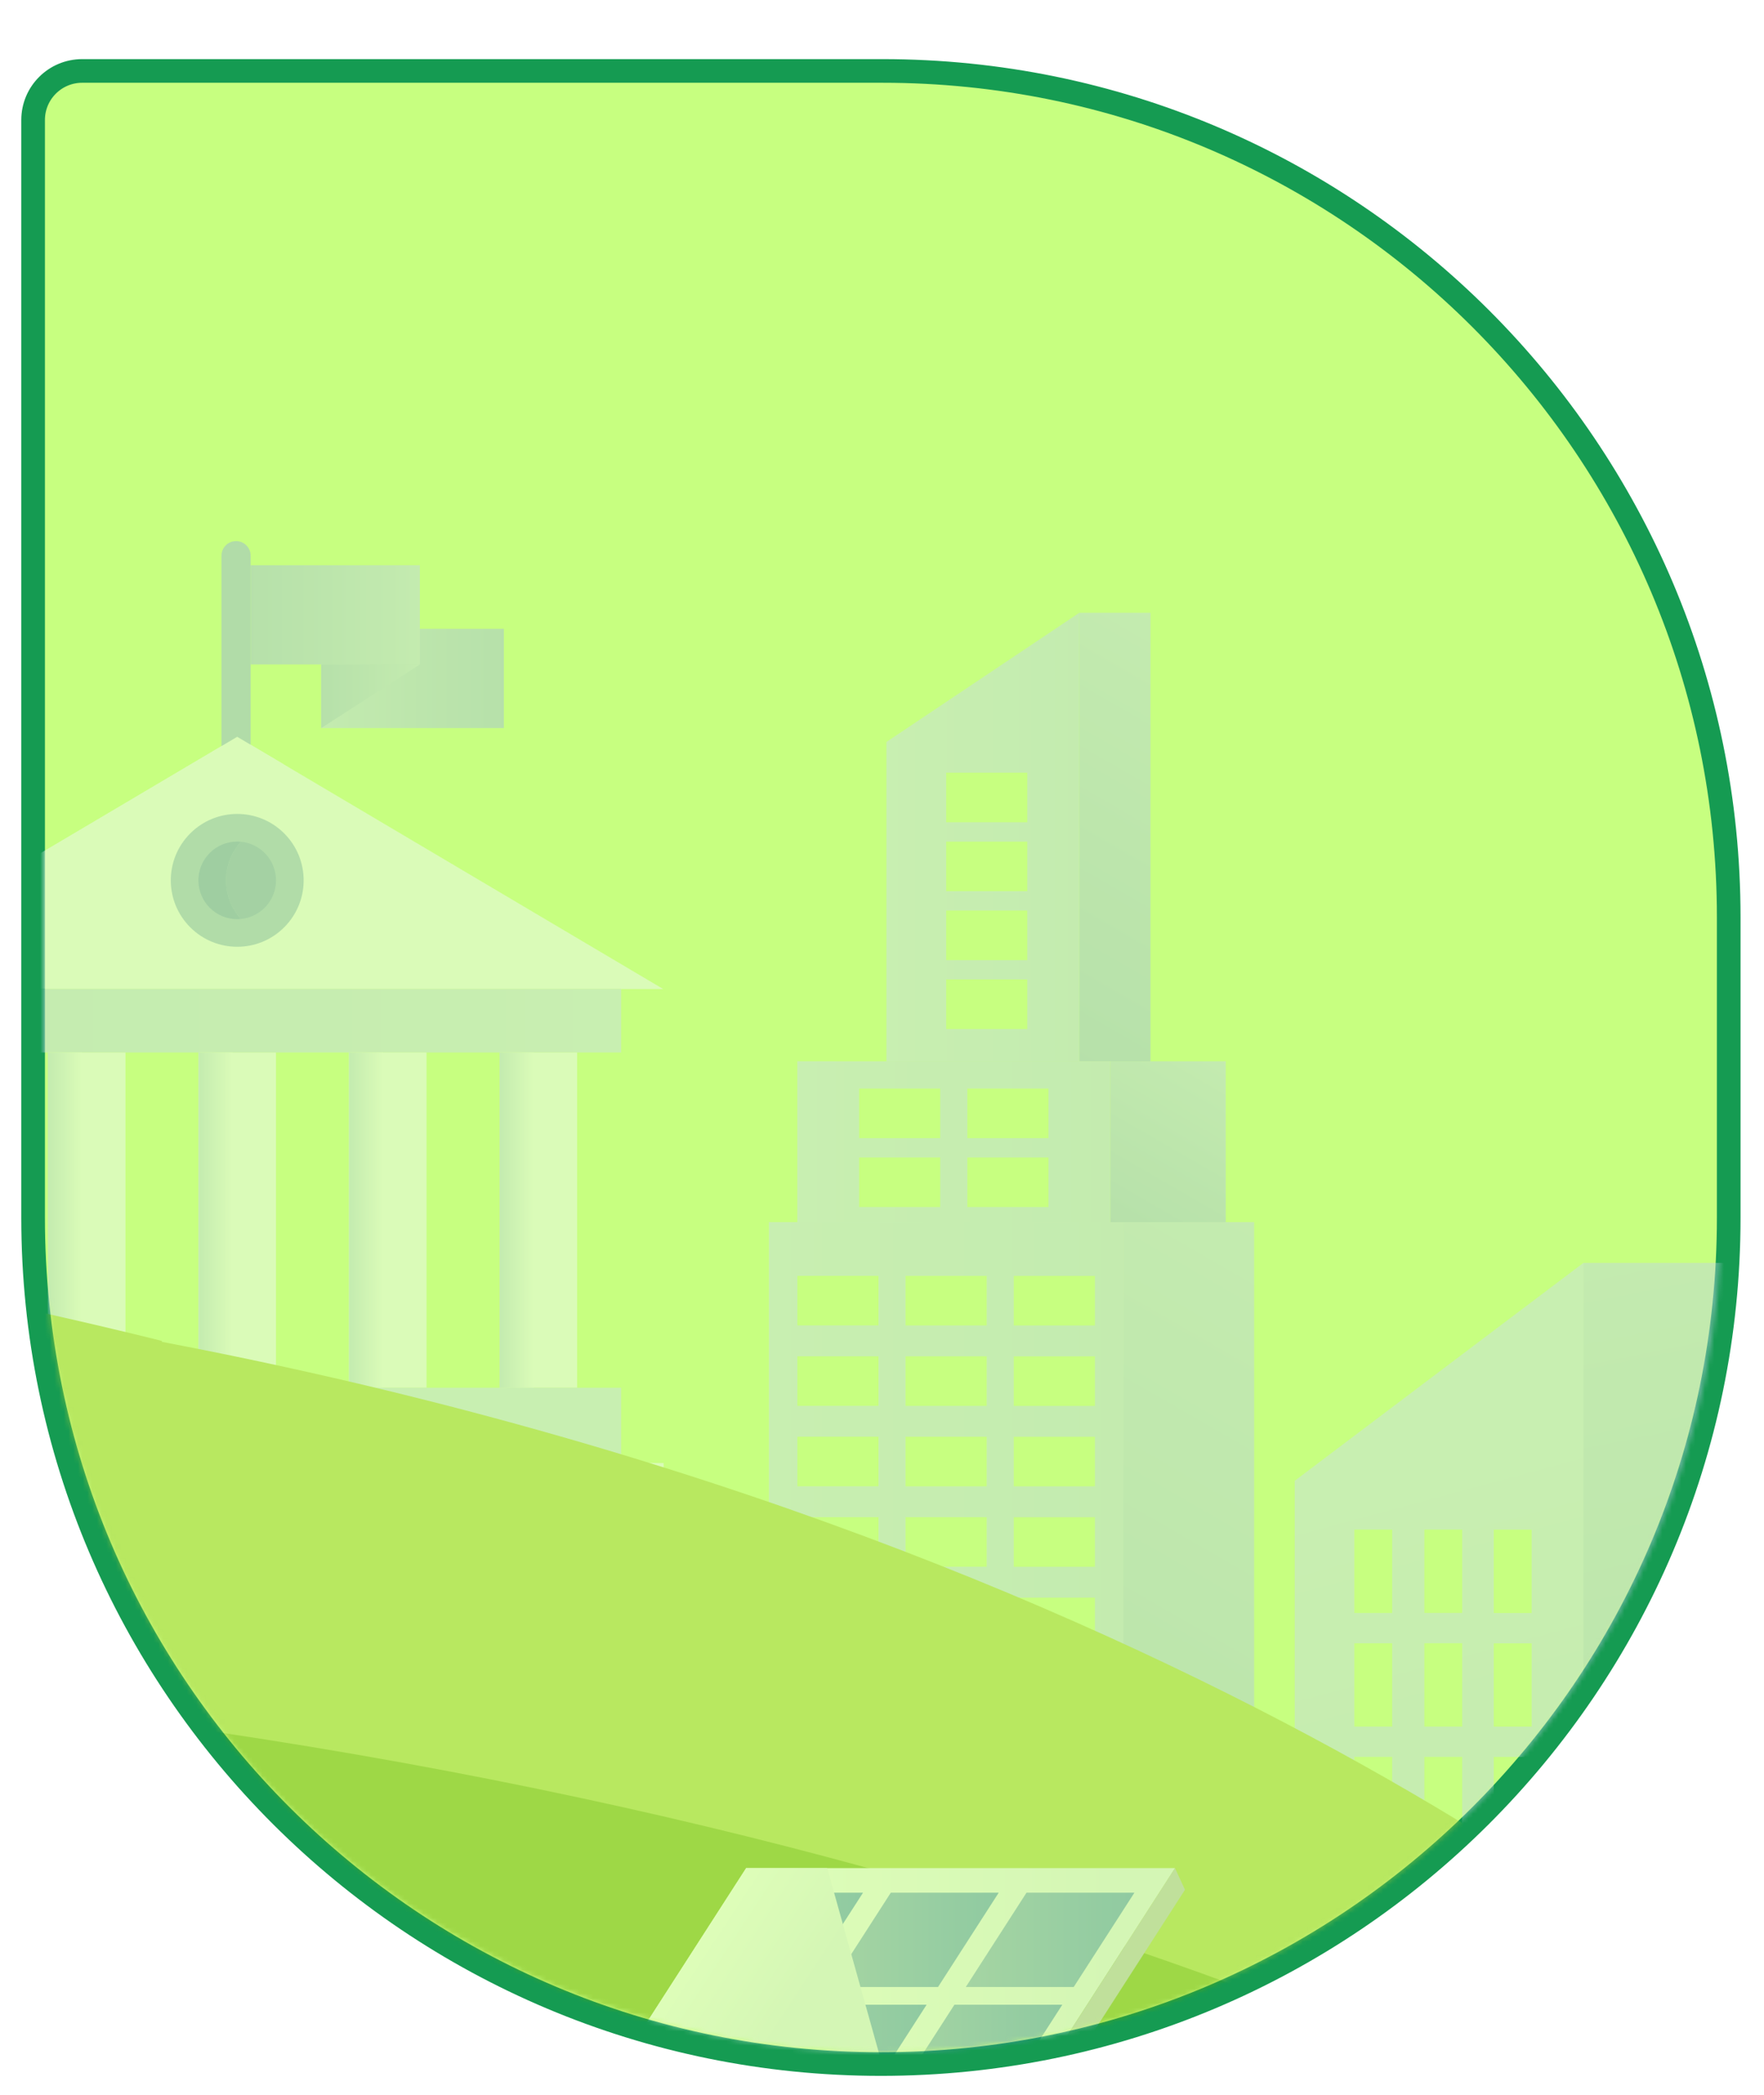 <svg width="373" height="443" viewBox="0 0 373 443" fill="none" xmlns="http://www.w3.org/2000/svg">
<g filter="url(#filter0_d_361_1677)">
<path d="M7 13.374C7 7.644 11.644 3 17.374 3H186.594C285.423 3 365.539 83.117 365.539 181.945V245.484C365.539 344.313 285.099 424.43 186.27 424.43C87.441 424.43 7 344.313 7 245.484V13.374Z" fill="#C7FF80" stroke="#159B52" stroke-width="5"/>
<g opacity="0.45">
<mask id="mask0_361_1677" style="mask-type:luminance" maskUnits="userSpaceOnUse" x="9" y="5" width="355" height="417">
<path d="M9 15.374C9 9.644 13.644 5 19.374 5H185.055C283.883 5 364 85.117 364 183.945V244.5C364 342.531 284.531 422 186.5 422C88.469 422 9 342.531 9 244.5V15.374Z" fill="white"/>
</mask>
<g mask="url(#mask0_361_1677)">
<path d="M265.194 246.416H237.531V442.452H265.194V246.416Z" fill="url(#paint0_linear_361_1677)"/>
<path d="M259.192 212.413H234.765V246.416H259.192V212.413Z" fill="url(#paint1_linear_361_1677)"/>
<path d="M243.273 117.57H228.221V212.413H243.273V117.57Z" fill="url(#paint2_linear_361_1677)"/>
<path d="M168.589 212.413V246.416H234.765V212.413H168.589ZM198.814 243.218H181.659V232.738H198.814V243.218ZM198.814 228.646H181.659V218.166H198.814V228.646ZM221.695 243.218H204.54V232.738H221.695V243.218ZM221.695 228.646H204.54V218.166H221.695V228.646Z" fill="url(#paint3_linear_361_1677)"/>
<path d="M187.443 144.881V212.413H228.221V117.57L187.443 144.881ZM217.216 205.583H200.061V195.103H217.216V205.583ZM217.216 191.011H200.061V180.531H217.216V191.011ZM217.216 176.439H200.061V165.959H217.216V176.439ZM217.216 161.867H200.061V151.387H217.216V161.867Z" fill="url(#paint4_linear_361_1677)"/>
<path d="M162.588 246.416V442.452H237.531V246.416H162.588ZM185.758 421.312H168.603V410.832H185.758V421.312ZM185.758 404.306H168.603V393.826H185.758V404.306ZM185.758 387.299H168.603V376.819H185.758V387.299ZM185.758 370.293H168.603V359.813H185.758V370.293ZM185.758 353.286H168.603V342.806H185.758V353.286ZM185.758 336.28H168.603V325.8H185.758V336.28ZM185.758 319.273H168.603V308.793H185.758V319.273ZM185.758 302.267H168.603V291.786H185.758V302.267ZM185.758 285.26H168.603V274.78H185.758V285.26ZM185.758 268.253H168.603V257.773H185.758V268.253ZM208.639 421.319H191.484V410.839H208.639V421.319ZM208.639 404.313H191.484V393.833H208.639V404.313ZM208.639 387.306H191.484V376.826H208.639V387.306ZM208.639 370.3H191.484V359.82H208.639V370.3ZM208.639 353.293H191.484V342.813H208.639V353.293ZM208.639 336.287H191.484V325.806H208.639V336.287ZM208.639 319.28H191.484V308.8H208.639V319.28ZM208.639 302.273H191.484V291.793H208.639V302.273ZM208.639 285.267H191.484V274.787H208.639V285.267ZM208.639 268.26H191.484V257.78H208.639V268.26ZM231.519 421.326H214.364V410.846H231.519V421.326ZM231.519 404.32H214.364V393.84H231.519V404.32ZM231.519 387.313H214.364V376.833H231.519V387.313ZM231.519 370.307H214.364V359.826H231.519V370.307ZM231.519 353.3H214.364V342.82H231.519V353.3ZM231.519 336.293H214.364V325.813H231.519V336.293ZM231.519 319.287H214.364V308.807H231.519V319.287ZM231.519 302.28H214.364V291.8H231.519V302.28ZM231.519 285.274H214.364V274.794H231.519V285.274ZM231.519 268.267H214.364V257.787H231.519V268.267Z" fill="url(#paint5_linear_361_1677)"/>
<path d="M273.771 301.108V465.317H334.809V255.033L273.771 301.108ZM309.187 449.177H301.179V431.556H309.187V449.177ZM309.187 425.151H301.179V407.529H309.187V425.151ZM309.187 401.124H301.179V383.503H309.187V401.124ZM309.187 377.097H301.179V359.476H309.187V377.097ZM309.187 353.07H301.179V335.449H309.187V353.07ZM309.187 329.044H301.179V311.422H309.187V329.044ZM294.383 449.184H286.375V431.563H294.383V449.184ZM294.383 425.157H286.375V407.536H294.383V425.157ZM294.383 401.131H286.375V383.51H294.383V401.131ZM294.383 377.104H286.375V359.483H294.383V377.104ZM294.383 353.077H286.375V335.456H294.383V353.077ZM294.383 329.051H286.375V311.429H294.383V329.051ZM323.869 449.191H315.861V431.57H323.869V449.191ZM323.869 425.164H315.861V407.543H323.869V425.164ZM323.869 401.138H315.861V383.516H323.869V401.138ZM323.869 377.111H315.861V359.49H323.869V377.111ZM323.869 353.084H315.861V335.463H323.869V353.084ZM323.869 329.057H315.861V311.436H323.869V329.057Z" fill="url(#paint6_linear_361_1677)"/>
<path d="M370.883 255.033H334.809V465.317H370.883V255.033Z" fill="url(#paint7_linear_361_1677)"/>
<path d="M106.549 120.968H67.93V141.942H106.549V120.968Z" fill="url(#paint8_linear_361_1677)"/>
<path d="M50.159 197.124H140.228L50.159 143.791L-39.91 197.124H50.159Z" fill="#F2F7FC"/>
<path d="M50.158 197.124H-31.025V210.545H50.158H131.346V197.124H50.158Z" fill="url(#paint9_linear_361_1677)"/>
<path d="M58.363 210.546H41.959V281.43H58.363V210.546Z" fill="#F2F7FC"/>
<path d="M26.529 210.546H10.126V281.43H26.529V210.546Z" fill="#F2F7FC"/>
<path d="M122.03 210.546H105.626V281.43H122.03V210.546Z" fill="#F2F7FC"/>
<path d="M90.196 210.546H73.793V281.43H90.196V210.546Z" fill="#F2F7FC"/>
<path d="M49.175 210.545H41.959V281.429H49.175V210.545Z" fill="url(#paint10_linear_361_1677)"/>
<path d="M17.342 210.545H10.125V281.429H17.342V210.545Z" fill="url(#paint11_linear_361_1677)"/>
<path d="M112.842 210.545H105.625V281.429H112.842V210.545Z" fill="url(#paint12_linear_361_1677)"/>
<path d="M81.009 210.545H73.793V281.429H81.009V210.545Z" fill="url(#paint13_linear_361_1677)"/>
<path d="M50.158 281.429H-31.025V297.345H50.158H131.346V281.429H50.158Z" fill="url(#paint14_linear_361_1677)"/>
<path d="M50.159 297.346H-40V315.616H50.159H140.323V297.346H50.159Z" fill="#F2F7FC"/>
<path d="M60.093 184.077C65.579 178.592 65.579 169.699 60.093 164.214C54.608 158.728 45.715 158.728 40.23 164.214C34.745 169.699 34.745 178.592 40.23 184.077C45.715 189.563 54.608 189.563 60.093 184.077Z" fill="#97B2DA"/>
<path d="M50.931 165.982C50.676 165.961 50.422 165.943 50.159 165.943C45.628 165.943 41.955 169.616 41.955 174.147C41.955 178.679 45.628 182.352 50.159 182.352C50.418 182.352 50.676 182.334 50.931 182.313C48.982 180.149 47.797 177.286 47.797 174.147C47.797 171.009 48.982 168.146 50.931 165.982Z" fill="#6F92CA"/>
<path d="M58.363 174.146C58.363 169.873 55.099 166.368 50.931 165.98C48.982 168.145 47.796 171.007 47.796 174.146C47.796 177.284 48.982 180.147 50.931 182.311C55.099 181.923 58.363 178.418 58.363 174.146Z" fill="#799ACE"/>
<path d="M49.917 151.936C48.215 151.936 46.835 150.556 46.835 148.853V105.492C46.835 103.789 48.215 102.409 49.917 102.409C51.62 102.409 53 103.789 53 105.492V148.849C53 150.552 51.62 151.931 49.917 151.931V151.936Z" fill="#97B2DA"/>
<path d="M88.783 107.518H53V128.491H88.783V107.518Z" fill="url(#paint15_linear_361_1677)"/>
<path d="M88.783 128.496L67.93 141.943V128.496H88.783Z" fill="url(#paint16_linear_361_1677)"/>
<g style="mix-blend-mode:multiply">
<path d="M60.01 149.624L-20.415 197.124H-39.91L50.159 143.791L60.01 149.624Z" fill="#F2F7FC"/>
</g>
<path fill-rule="evenodd" clip-rule="evenodd" d="M-832 417.878C-832 417.878 -722.333 334.039 -494.21 271.533C-494.21 271.533 -363.007 229.93 -233.63 232.963C-104.253 235.995 34.221 271.533 34.221 271.533V271.725C261.507 314.983 371 417.878 371 417.878V576.48H33.211L-832 576.48V417.878Z" fill="#A6CB39"/>
<path fill-rule="evenodd" clip-rule="evenodd" d="M-832 459.932C-832 459.932 -722.35 398.323 -494.265 352.391C-494.265 352.391 -363.084 321.82 -233.727 324.048C-104.371 326.276 34.08 352.391 34.08 352.391V352.532C261.33 384.32 370.804 459.932 370.804 459.932V576.48L34.08 576.48H-832V459.932Z" fill="#6DA900"/>
<path d="M248.459 383H157.774L123 437.032H213.688L248.459 383Z" fill="url(#paint17_linear_361_1677)"/>
<path d="M250.566 387.583L248.459 383L213.688 437.032L215.795 441.616L250.566 387.583Z" fill="#B7BBBC"/>
<path d="M154.401 431.823L167.229 411.89H144.428L131.6 431.823H154.401Z" fill="#688FC9"/>
<path d="M183.093 431.823L195.921 411.89H173.121L160.296 431.823H183.093Z" fill="#688FC9"/>
<path d="M211.789 431.823L224.617 411.89H201.817L188.988 431.823H211.789Z" fill="#688FC9"/>
<path d="M169.645 408.14L182.474 388.206H159.673L146.845 408.14H169.645Z" fill="#688FC9"/>
<path d="M198.338 408.14L211.166 388.206H188.365L175.537 408.14H198.338Z" fill="#688FC9"/>
<path d="M227.03 408.14L239.858 388.206H217.058L204.229 408.14H227.03Z" fill="#688FC9"/>
<g opacity="0.28">
<path d="M154.401 431.823L167.229 411.89H144.428L131.6 431.823H154.401Z" fill="url(#paint18_linear_361_1677)"/>
<path d="M183.093 431.823L195.921 411.89H173.121L160.296 431.823H183.093Z" fill="url(#paint19_linear_361_1677)"/>
<path d="M211.789 431.823L224.617 411.89H201.817L188.988 431.823H211.789Z" fill="url(#paint20_linear_361_1677)"/>
<path d="M169.645 408.14L182.474 388.206H159.673L146.845 408.14H169.645Z" fill="url(#paint21_linear_361_1677)"/>
<path d="M198.338 408.14L211.166 388.206H188.365L175.537 408.14H198.338Z" fill="url(#paint22_linear_361_1677)"/>
<path d="M227.03 408.14L239.858 388.206H217.058L204.229 408.14H227.03Z" fill="url(#paint23_linear_361_1677)"/>
</g>
<path style="mix-blend-mode:multiply" d="M157.774 383H174.915L190.03 437.032H123L157.774 383Z" fill="url(#paint24_linear_361_1677)"/>
</g>
</g>
</g>
<defs>
<filter id="filter0_d_361_1677" x="0.5" y="0.5" width="371.539" height="442.43" filterUnits="userSpaceOnUse" color-interpolation-filters="sRGB">
<feFlood flood-opacity="0" result="BackgroundImageFix"/>
<feColorMatrix in="SourceAlpha" type="matrix" values="0 0 0 0 0 0 0 0 0 0 0 0 0 0 0 0 0 0 127 0" result="hardAlpha"/>
<feOffset dy="12"/>
<feGaussianBlur stdDeviation="2"/>
<feComposite in2="hardAlpha" operator="out"/>
<feColorMatrix type="matrix" values="0 0 0 0 0 0 0 0 0 0 0 0 0 0 0 0 0 0 0.15 0"/>
<feBlend mode="normal" in2="BackgroundImageFix" result="effect1_dropShadow_361_1677"/>
<feBlend mode="normal" in="SourceGraphic" in2="effect1_dropShadow_361_1677" result="shape"/>
</filter>
<linearGradient id="paint0_linear_361_1677" x1="205.462" y1="423.937" x2="297.263" y2="264.932" gradientUnits="userSpaceOnUse">
<stop stop-color="#A2BBDD"/>
<stop offset="1" stop-color="#C0D3E9"/>
</linearGradient>
<linearGradient id="paint1_linear_361_1677" x1="236.564" y1="247.455" x2="257.393" y2="211.377" gradientUnits="userSpaceOnUse">
<stop stop-color="#A2BBDD"/>
<stop offset="1" stop-color="#C0D3E9"/>
</linearGradient>
<linearGradient id="paint2_linear_361_1677" x1="213.331" y1="203.819" x2="258.163" y2="126.169" gradientUnits="userSpaceOnUse">
<stop stop-color="#A2BBDD"/>
<stop offset="1" stop-color="#C0D3E9"/>
</linearGradient>
<linearGradient id="paint3_linear_361_1677" x1="168.589" y1="229.416" x2="234.765" y2="229.416" gradientUnits="userSpaceOnUse">
<stop stop-color="#CADBED"/>
<stop offset="1" stop-color="#C0D3E9"/>
</linearGradient>
<linearGradient id="paint4_linear_361_1677" x1="187.443" y1="164.992" x2="228.221" y2="164.992" gradientUnits="userSpaceOnUse">
<stop stop-color="#CADBED"/>
<stop offset="1" stop-color="#C0D3E9"/>
</linearGradient>
<linearGradient id="paint5_linear_361_1677" x1="162.588" y1="344.432" x2="237.531" y2="344.432" gradientUnits="userSpaceOnUse">
<stop stop-color="#CADBED"/>
<stop offset="1" stop-color="#C0D3E9"/>
</linearGradient>
<linearGradient id="paint6_linear_361_1677" x1="323.479" y1="431.18" x2="288.06" y2="300.127" gradientUnits="userSpaceOnUse">
<stop stop-color="#C0D3E9"/>
<stop offset="1" stop-color="#CADBED"/>
</linearGradient>
<linearGradient id="paint7_linear_361_1677" x1="370.731" y1="449.277" x2="330.137" y2="247.025" gradientUnits="userSpaceOnUse">
<stop stop-color="#A2BBDD"/>
<stop offset="1" stop-color="#C0D3E9"/>
</linearGradient>
<linearGradient id="paint8_linear_361_1677" x1="67.93" y1="131.457" x2="106.549" y2="131.457" gradientUnits="userSpaceOnUse">
<stop stop-color="#C0D3E9"/>
<stop offset="1" stop-color="#A2BBDD"/>
</linearGradient>
<linearGradient id="paint9_linear_361_1677" x1="-31.025" y1="203.836" x2="131.346" y2="203.836" gradientUnits="userSpaceOnUse">
<stop stop-color="#C0D3E9"/>
<stop offset="1" stop-color="#CADBED"/>
</linearGradient>
<linearGradient id="paint10_linear_361_1677" x1="41.959" y1="245.987" x2="49.175" y2="245.987" gradientUnits="userSpaceOnUse">
<stop stop-color="#C0D3E9"/>
<stop offset="1" stop-color="#F2F7FC"/>
</linearGradient>
<linearGradient id="paint11_linear_361_1677" x1="10.125" y1="102.408" x2="17.342" y2="102.408" gradientUnits="userSpaceOnUse">
<stop stop-color="#C0D3E9"/>
<stop offset="1" stop-color="#F2F7FC"/>
</linearGradient>
<linearGradient id="paint12_linear_361_1677" x1="105.625" y1="102.408" x2="112.842" y2="102.408" gradientUnits="userSpaceOnUse">
<stop stop-color="#C0D3E9"/>
<stop offset="1" stop-color="#F2F7FC"/>
</linearGradient>
<linearGradient id="paint13_linear_361_1677" x1="73.793" y1="102.408" x2="81.009" y2="102.408" gradientUnits="userSpaceOnUse">
<stop stop-color="#C0D3E9"/>
<stop offset="1" stop-color="#F2F7FC"/>
</linearGradient>
<linearGradient id="paint14_linear_361_1677" x1="-230.605" y1="289.387" x2="-230.174" y2="289.387" gradientUnits="userSpaceOnUse">
<stop stop-color="#C0D3E9"/>
<stop offset="1" stop-color="#CADBED"/>
</linearGradient>
<linearGradient id="paint15_linear_361_1677" x1="53" y1="118.007" x2="88.783" y2="118.007" gradientUnits="userSpaceOnUse">
<stop stop-color="#A2BBDD"/>
<stop offset="1" stop-color="#C0D3E9"/>
</linearGradient>
<linearGradient id="paint16_linear_361_1677" x1="67.93" y1="135.217" x2="88.783" y2="135.217" gradientUnits="userSpaceOnUse">
<stop stop-color="#A2BBDD"/>
<stop offset="1" stop-color="#C0D3E9"/>
</linearGradient>
<linearGradient id="paint17_linear_361_1677" x1="142.772" y1="410.014" x2="234.167" y2="410.014" gradientUnits="userSpaceOnUse">
<stop stop-color="white"/>
<stop offset="1" stop-color="#E5ECF6"/>
</linearGradient>
<linearGradient id="paint18_linear_361_1677" x1="131.6" y1="421.858" x2="167.229" y2="421.858" gradientUnits="userSpaceOnUse">
<stop stop-color="#B4D2DC"/>
<stop offset="1" stop-color="#047BC9"/>
</linearGradient>
<linearGradient id="paint19_linear_361_1677" x1="160.296" y1="184.677" x2="195.921" y2="184.677" gradientUnits="userSpaceOnUse">
<stop stop-color="#B4D2DC"/>
<stop offset="1" stop-color="#047BC9"/>
</linearGradient>
<linearGradient id="paint20_linear_361_1677" x1="188.988" y1="184.677" x2="224.617" y2="184.677" gradientUnits="userSpaceOnUse">
<stop stop-color="#B4D2DC"/>
<stop offset="1" stop-color="#047BC9"/>
</linearGradient>
<linearGradient id="paint21_linear_361_1677" x1="146.845" y1="398.171" x2="182.474" y2="398.171" gradientUnits="userSpaceOnUse">
<stop stop-color="#B4D2DC"/>
<stop offset="1" stop-color="#047BC9"/>
</linearGradient>
<linearGradient id="paint22_linear_361_1677" x1="175.537" y1="398.171" x2="211.166" y2="398.171" gradientUnits="userSpaceOnUse">
<stop stop-color="#B4D2DC"/>
<stop offset="1" stop-color="#047BC9"/>
</linearGradient>
<linearGradient id="paint23_linear_361_1677" x1="204.229" y1="398.171" x2="239.858" y2="398.171" gradientUnits="userSpaceOnUse">
<stop stop-color="#B4D2DC"/>
<stop offset="1" stop-color="#047BC9"/>
</linearGradient>
<linearGradient id="paint24_linear_361_1677" x1="137.9" y1="402.758" x2="162.945" y2="419.195" gradientUnits="userSpaceOnUse">
<stop stop-color="white"/>
<stop offset="1" stop-color="#E5ECF6"/>
</linearGradient>
</defs>
</svg>
